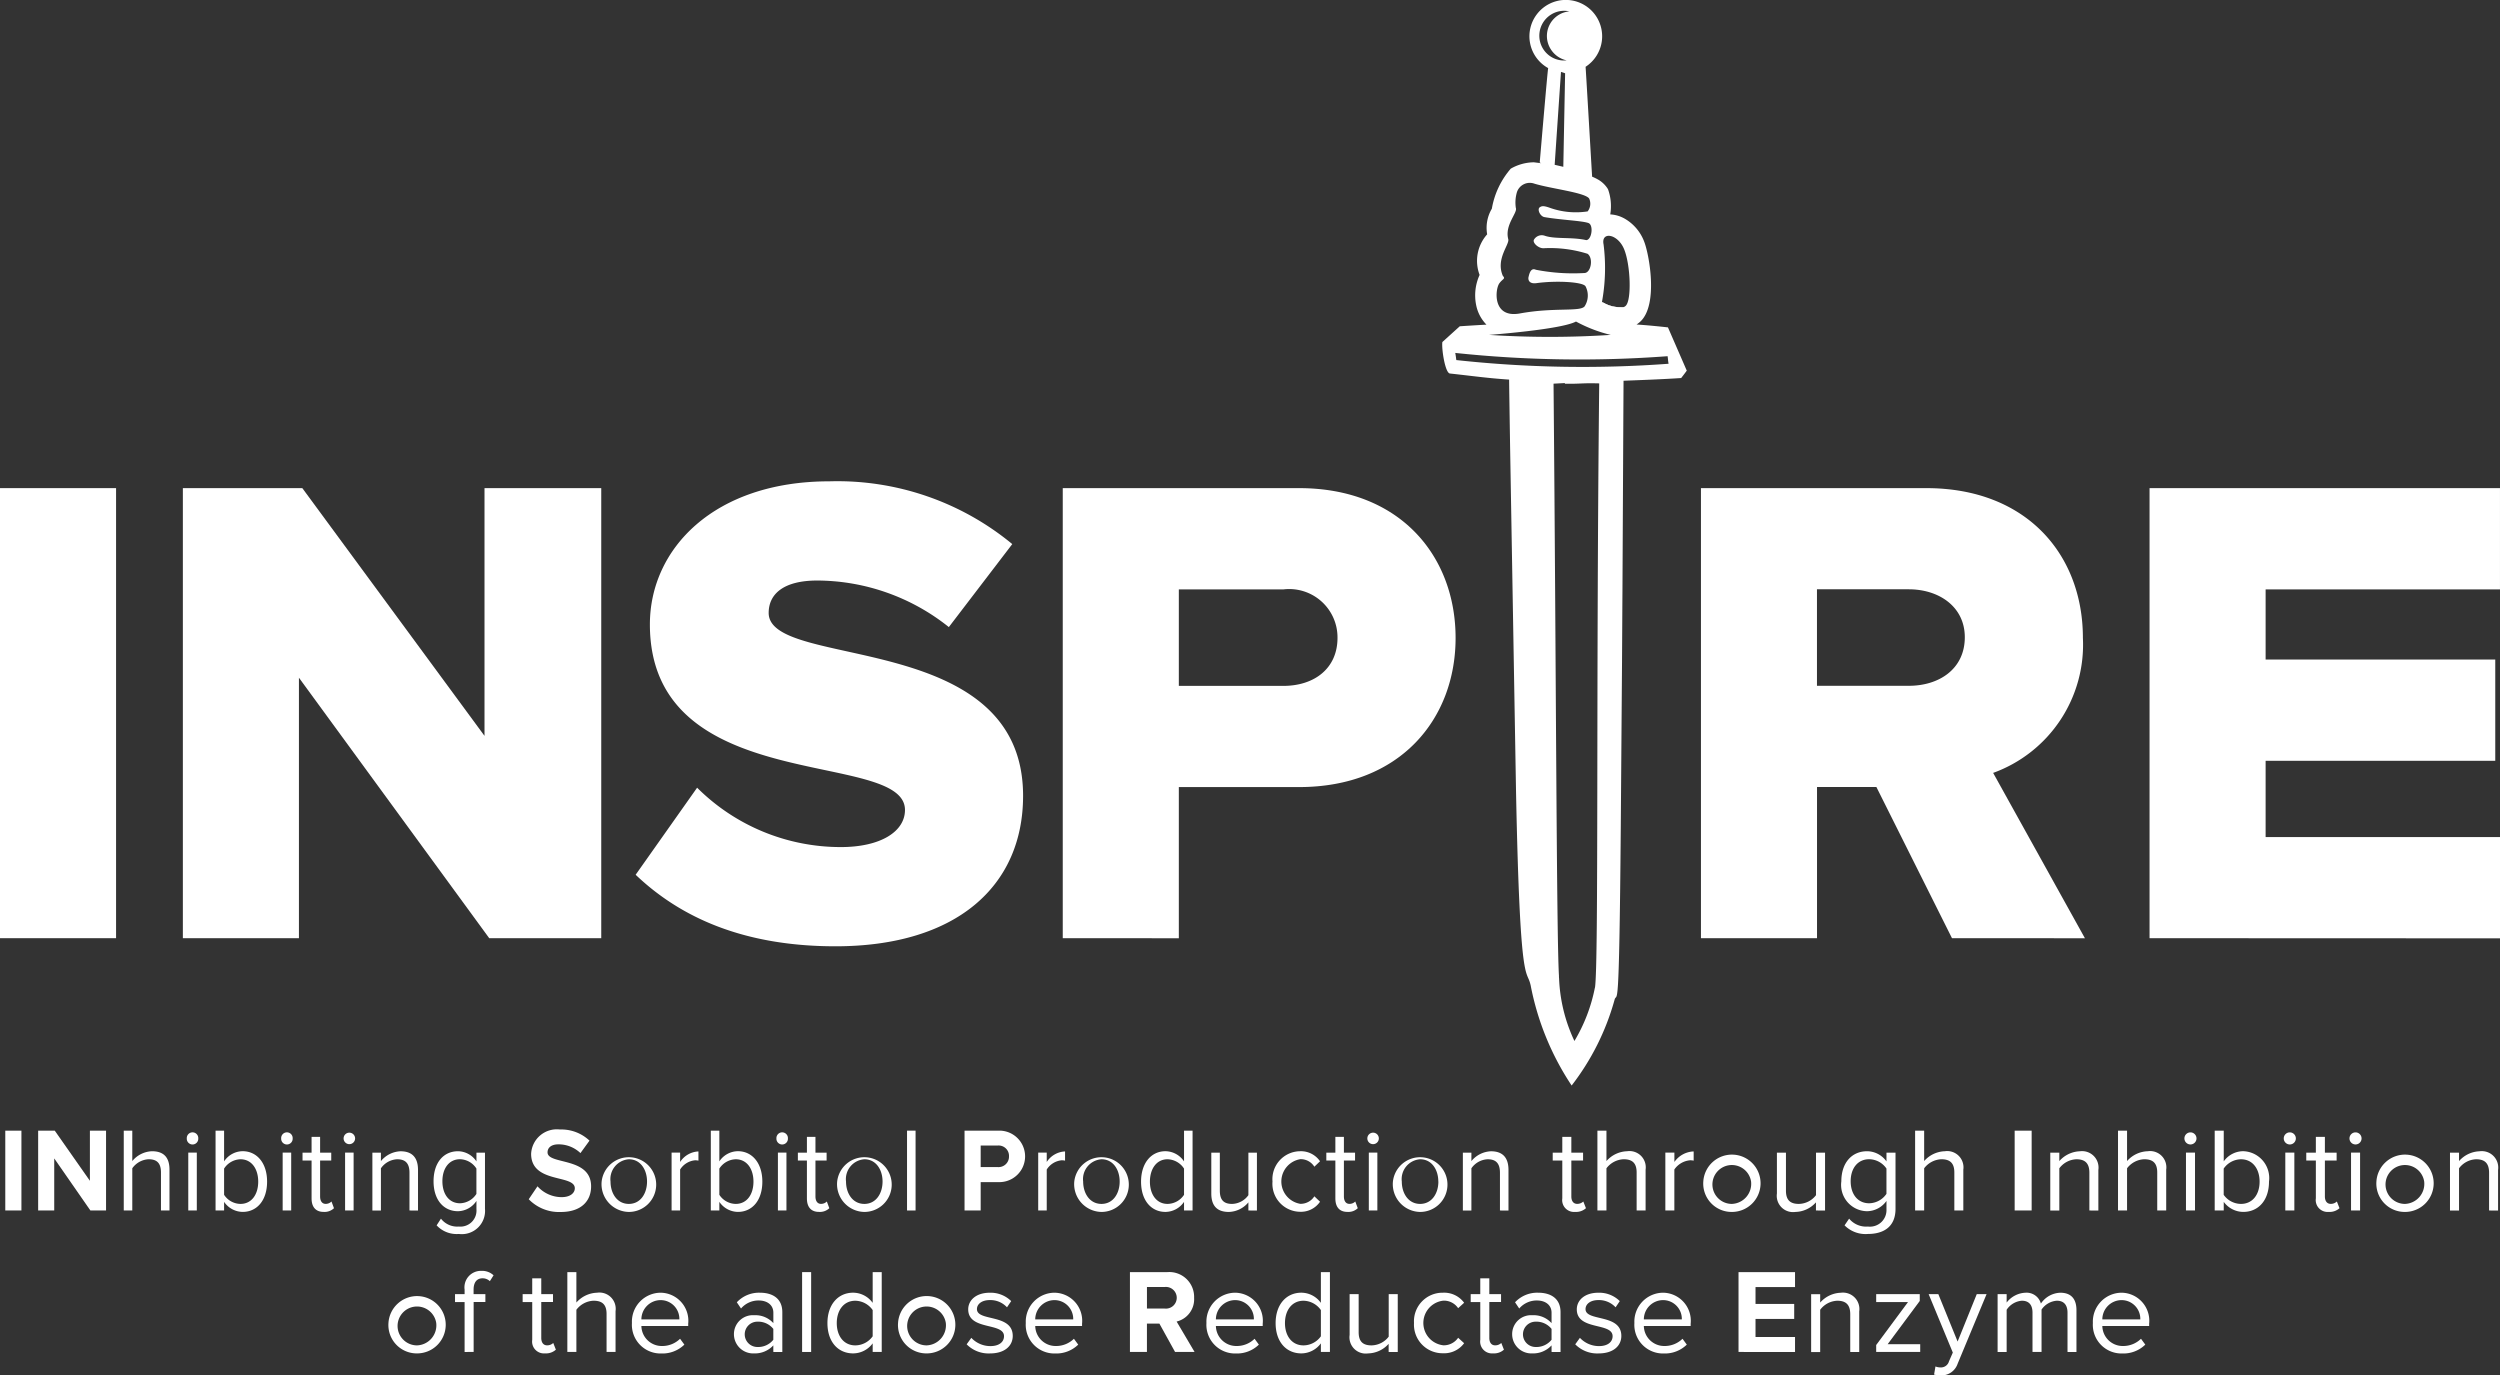 <svg xmlns="http://www.w3.org/2000/svg" width="138.258" height="76.066" viewBox="0 0 138.258 76.066">
  <rect x="0" y="0" width="138.258" height="76.066" fill="#333333" stroke="none"/>
  <g id="Inspire-white" transform="translate(69.129 38.033)">
    <g id="Group_303" data-name="Group 303" transform="translate(-69.129 -38.033)">
      <path id="Path_1511" data-name="Path 1511" d="M.971,212.2v-4.416h.893V212.2Z" transform="translate(-0.679 -145.256)" fill="#fff"/>
      <g id="Group_302" data-name="Group 302">
        <path id="Path_1512" data-name="Path 1512" d="M0,114.59V89.7H6.419V114.59Z" transform="translate(0 -62.705)" fill="#fff"/>
        <path id="Path_1513" data-name="Path 1513" d="M50.548,114.59,40.024,100.185V114.59H33.605V89.7h6.606l10.076,13.7V89.7h6.456V114.59Z" transform="translate(-23.492 -62.705)" fill="#fff"/>
        <path id="Path_1514" data-name="Path 1514" d="M116.814,110.215l3.4-4.815a11.245,11.245,0,0,0,7.949,3.284c2.2,0,3.546-.858,3.546-2.052,0-3.4-14.107-.672-14.107-10.263,0-4.18,3.545-7.912,9.927-7.912a15.187,15.187,0,0,1,10.114,3.471l-3.508,4.59a11.72,11.72,0,0,0-7.277-2.575c-1.866,0-2.687.747-2.687,1.792,0,3.172,14.07.858,14.07,10.114,0,5-3.694,8.322-10.375,8.322C122.823,114.171,119.314,112.6,116.814,110.215Z" transform="translate(-81.661 -61.838)" fill="#fff"/>
        <path id="Path_1515" data-name="Path 1515" d="M195.311,114.59V89.7h13.067c5.6,0,8.658,3.769,8.658,8.285,0,4.479-3.06,8.248-8.658,8.248H201.73v8.36Zm15.194-16.608A2.672,2.672,0,0,0,207.52,95.3h-5.79v5.337h5.79C209.236,100.633,210.505,99.662,210.505,97.983Z" transform="translate(-136.537 -62.705)" fill="#fff"/>
        <path id="Path_1516" data-name="Path 1516" d="M326.476,114.59l-4.18-8.36h-3.284v8.36h-6.419V89.7h12.465c5.524,0,8.658,3.657,8.658,8.285a7.541,7.541,0,0,1-4.964,7.464l5.076,9.144Zm.709-16.645c0-1.679-1.418-2.65-3.1-2.65h-5.076v5.337h5.076C325.767,100.633,327.185,99.7,327.185,97.946Z" transform="translate(-218.525 -62.705)" fill="#fff"/>
        <path id="Path_1517" data-name="Path 1517" d="M395.036,114.59V89.7h19.38v5.6H401.455v3.881h12.7v5.6h-12.7v4.217h12.962v5.6Z" transform="translate(-276.159 -62.705)" fill="#fff"/>
        <path id="Path_1518" data-name="Path 1518" d="M277.524,18.105c-.575-.063-1.153-.12-1.736-.159a1.539,1.539,0,0,0,.226-.178c.978-.942.475-3.713.187-4.427a2.466,2.466,0,0,0-1.044-1.234,1.806,1.806,0,0,0-.824-.25,2.746,2.746,0,0,0-.12-1.381l-.045-.078-.054-.072a1.524,1.524,0,0,0-.484-.412,2.748,2.748,0,0,0-.3-.144v0c-.048-.8-.346-5.928-.361-6.076a2.011,2.011,0,1,0-2.07.072c-.048.295-.424,4.74-.466,5.218l.078.045a.057.057,0,0,1-.024-.006l-.382-.048a2.635,2.635,0,0,0-1.273.352,4.544,4.544,0,0,0-1.047,2.215,2.078,2.078,0,0,0-.259,1.417,2.2,2.2,0,0,0-.418,2.245,2.721,2.721,0,0,0-.19,1.673,2.124,2.124,0,0,0,.569,1.077c-.488.027-.975.057-1.475.09-.322.289-.641.581-.963.87-.054.358.15,1.718.418,1.742,1.273.138,2.061.256,3.274.337,0,.289.021,1.562.054,3.747l.328,19.064c.223,11.143.584,9.669.809,10.692a15.142,15.142,0,0,0,2.266,5.537,13.724,13.724,0,0,0,2.368-4.722c.141-.569.259,1.459.349-9.539l.069-9.139c.009-1.357.015-2.678.024-3.942l.045-8.859c.006-1.243.012-2.194.015-2.775.861-.033,2.164-.081,3.187-.15.033-.042.153-.193.31-.409Zm-3.56-4.586c-.153-.737.785-.6,1.138.268s.421,2.8.087,3.124a.348.348,0,0,1-.063.048.425.425,0,0,1-.054.024,1.9,1.9,0,0,1-1.143-.259l-.054-.027A10.43,10.43,0,0,0,273.964,13.519Zm-3.334-10.8a1.376,1.376,0,0,1,.409-1.9,1.359,1.359,0,0,1,1.035-.19,1.366,1.366,0,0,0-1.02,2.11,1.384,1.384,0,0,0,.867.6A1.37,1.37,0,0,1,270.63,2.719Zm1.207,1.333-.1,5.173-.478-.111.349-5.137ZM268.2,15.668c.19-.259.355-.241.193-.412-.406-.933.376-1.727.3-2.028-.211-.788.533-1.469.418-1.733a2.035,2.035,0,0,1,.06-.864.748.748,0,0,1,.972-.472c.942.283,2.769.484,3.021.816a.687.687,0,0,1-.081.716,4.271,4.271,0,0,1-2.134-.214c-.3-.1-.4-.093-.515-.012-.156.111.021.5.259.542.891.156,2.088.2,2.435.328.292.111.187.93-.123.945-.77-.178-1.724-.048-2.281-.238a.5.5,0,0,0-.614.22c-.081.178.268.484.542.466a6.93,6.93,0,0,1,2.425.307c.337.238.193,1.071-.184,1.065a10.742,10.742,0,0,1-2.672-.181c-.3-.141-.373.268-.406.394-.042.175.042.4.436.346,1.071-.15,2.6-.075,2.72.184a1.1,1.1,0,0,1-.057,1.1c-.25.313-1.679.042-3.59.394C267.8,17.606,267.964,15.99,268.2,15.668Zm4.237,2.113a7.919,7.919,0,0,0,1.92.74,51.709,51.709,0,0,1-6.723,0S271.629,18.226,272.441,17.78Zm1.047,36.837a9.164,9.164,0,0,1-1.132,2.952,8.882,8.882,0,0,1-.849-3.461.8.8,0,0,1-.006-.09.2.2,0,0,1,0-.042c-.138-2.251-.156-16.954-.3-32.759l.626-.033v.036c.882.015.9-.045,1.9-.018C273.543,37.771,273.7,53.2,273.489,54.617Zm-7.662-34.7c-.027-.159-.012-.126-.06-.4a65.293,65.293,0,0,0,11.742.181c.03.187.012.175.054.418A64.562,64.562,0,0,1,265.827,19.914Z" transform="translate(-185.281 0)" fill="#fff"/>
        <path id="Path_1519" data-name="Path 1519" d="M295.652,55.834c-.172.069-.491.057-1.174-.2a.516.516,0,0,1,.03-.057A1.9,1.9,0,0,0,295.652,55.834Z" transform="translate(-205.861 -38.851)" fill="#fff" style="mix-blend-mode: multiply;isolation: isolate"/>
        <path id="Path_1520" data-name="Path 1520" d="M9.9,212.2l-2-2.88v2.88H7.011v-4.416h.918l1.944,2.774v-2.774h.893V212.2Z" transform="translate(-4.901 -145.256)" fill="#fff"/>
        <path id="Path_1521" data-name="Path 1521" d="M24.805,212.2v-2.106c0-.563-.277-.728-.686-.728a1.178,1.178,0,0,0-.9.5V212.2h-.472v-4.416h.472v1.682a1.482,1.482,0,0,1,1.088-.543c.635,0,.969.324.969,1.02V212.2Z" transform="translate(-15.903 -145.256)" fill="#fff"/>
        <path id="Path_1522" data-name="Path 1522" d="M34.326,208.429a.318.318,0,1,1,.635,0,.318.318,0,1,1-.635,0Zm.082,3.986v-3.2h.472v3.2Z" transform="translate(-23.996 -145.471)" fill="#fff"/>
        <path id="Path_1523" data-name="Path 1523" d="M39.613,212.2v-4.416h.472v1.7a1.245,1.245,0,0,1,1.026-.563c.793,0,1.352.662,1.352,1.682,0,1.039-.56,1.675-1.352,1.675a1.261,1.261,0,0,1-1.026-.556v.477Zm1.378-.364c.616,0,.981-.523.981-1.231s-.365-1.238-.981-1.238a1.116,1.116,0,0,0-.906.516v1.45A1.1,1.1,0,0,0,40.991,211.836Z" transform="translate(-27.692 -145.256)" fill="#fff"/>
        <path id="Path_1524" data-name="Path 1524" d="M51.673,208.429a.318.318,0,1,1,.635,0,.318.318,0,1,1-.635,0Zm.082,3.986v-3.2h.472v3.2Z" transform="translate(-36.123 -145.471)" fill="#fff"/>
        <path id="Path_1525" data-name="Path 1525" d="M56.1,212.33v-2.092h-.5V209.8h.5v-.874h.472v.874h.616v.437h-.616v1.986c0,.238.1.41.308.41a.444.444,0,0,0,.321-.132l.138.371a.749.749,0,0,1-.566.205C56.331,213.079,56.1,212.807,56.1,212.33Z" transform="translate(-38.869 -146.055)" fill="#fff"/>
        <path id="Path_1526" data-name="Path 1526" d="M63.146,208.429a.318.318,0,1,1,.636,0,.318.318,0,1,1-.636,0Zm.082,3.986v-3.2H63.7v3.2Z" transform="translate(-44.144 -145.471)" fill="#fff"/>
        <path id="Path_1527" data-name="Path 1527" d="M70.485,214.845v-2.092c0-.563-.271-.741-.679-.741a1.158,1.158,0,0,0-.9.5v2.337h-.472v-3.2h.472v.464a1.479,1.479,0,0,1,1.082-.543c.636,0,.969.338.969,1.033v2.245Z" transform="translate(-47.84 -147.901)" fill="#fff"/>
        <path id="Path_1528" data-name="Path 1528" d="M79.847,215.667l.239-.371a1.135,1.135,0,0,0,.988.437.889.889,0,0,0,.975-.96v-.457a1.254,1.254,0,0,1-1.019.569c-.793,0-1.353-.622-1.353-1.655s.554-1.662,1.353-1.662a1.242,1.242,0,0,1,1.019.563v-.484h.472v3.106a1.286,1.286,0,0,1-1.447,1.39A1.51,1.51,0,0,1,79.847,215.667Zm2.2-1.741v-1.4a1.108,1.108,0,0,0-.906-.516c-.61,0-.975.51-.975,1.218s.365,1.218.975,1.218A1.114,1.114,0,0,0,82.049,213.925Z" transform="translate(-55.7 -147.901)" fill="#fff"/>
        <path id="Path_1529" data-name="Path 1529" d="M97.171,211.423l.484-.715a1.8,1.8,0,0,0,1.334.6c.491,0,.73-.238.73-.49,0-.782-2.416-.245-2.416-1.907a1.423,1.423,0,0,1,1.592-1.344,2.266,2.266,0,0,1,1.636.616l-.5.689a1.75,1.75,0,0,0-1.22-.484c-.384,0-.6.179-.6.444,0,.7,2.409.232,2.409,1.88,0,.808-.547,1.417-1.679,1.417A2.327,2.327,0,0,1,97.171,211.423Z" transform="translate(-67.93 -145.102)" fill="#fff"/>
        <path id="Path_1530" data-name="Path 1530" d="M110.568,213.243a1.513,1.513,0,1,1,1.5,1.682A1.536,1.536,0,0,1,110.568,213.243Zm2.51,0c0-.649-.358-1.231-1.006-1.231a1.1,1.1,0,0,0-1.013,1.231c0,.656.365,1.238,1.013,1.238S113.078,213.9,113.078,213.243Z" transform="translate(-77.295 -147.901)" fill="#fff"/>
        <path id="Path_1531" data-name="Path 1531" d="M123.421,214.876v-3.2h.472v.517a1.276,1.276,0,0,1,1.013-.583v.51a.8.8,0,0,0-.189-.02,1.1,1.1,0,0,0-.824.51v2.264Z" transform="translate(-86.28 -147.932)" fill="#fff"/>
        <path id="Path_1532" data-name="Path 1532" d="M130.631,212.2v-4.416h.472v1.7a1.244,1.244,0,0,1,1.025-.563c.793,0,1.353.662,1.353,1.682,0,1.039-.56,1.675-1.353,1.675a1.26,1.26,0,0,1-1.025-.556v.477Zm1.378-.364c.617,0,.981-.523.981-1.231s-.365-1.238-.981-1.238a1.116,1.116,0,0,0-.906.516v1.45A1.1,1.1,0,0,0,132.009,211.836Z" transform="translate(-91.321 -145.256)" fill="#fff"/>
        <path id="Path_1533" data-name="Path 1533" d="M142.69,208.429a.318.318,0,1,1,.635,0,.318.318,0,1,1-.635,0Zm.082,3.986v-3.2h.472v3.2Z" transform="translate(-99.751 -145.471)" fill="#fff"/>
        <path id="Path_1534" data-name="Path 1534" d="M147.122,212.33v-2.092h-.5V209.8h.5v-.874h.472v.874h.617v.437h-.617v1.986c0,.238.1.41.308.41a.444.444,0,0,0,.321-.132l.138.371a.748.748,0,0,1-.566.205C147.349,213.079,147.122,212.807,147.122,212.33Z" transform="translate(-102.497 -146.055)" fill="#fff"/>
        <path id="Path_1535" data-name="Path 1535" d="M153.85,213.243a1.513,1.513,0,1,1,1.5,1.682A1.536,1.536,0,0,1,153.85,213.243Zm2.51,0c0-.649-.358-1.231-1.007-1.231a1.1,1.1,0,0,0-1.013,1.231c0,.656.365,1.238,1.013,1.238S156.36,213.9,156.36,213.243Z" transform="translate(-107.552 -147.901)" fill="#fff"/>
        <path id="Path_1536" data-name="Path 1536" d="M166.7,212.2v-4.416h.472V212.2Z" transform="translate(-116.538 -145.256)" fill="#fff"/>
        <path id="Path_1537" data-name="Path 1537" d="M177.258,212.2v-4.416h1.963a1.424,1.424,0,0,1,0,2.847h-1.07V212.2Zm2.459-2.993a.575.575,0,0,0-.616-.6h-.95V209.8h.95A.579.579,0,0,0,179.717,209.207Z" transform="translate(-123.916 -145.256)" fill="#fff"/>
        <path id="Path_1538" data-name="Path 1538" d="M190.8,214.876v-3.2h.472v.517a1.276,1.276,0,0,1,1.013-.583v.51a.794.794,0,0,0-.189-.02,1.1,1.1,0,0,0-.824.51v2.264Z" transform="translate(-133.384 -147.932)" fill="#fff"/>
        <path id="Path_1539" data-name="Path 1539" d="M197.425,213.243a1.513,1.513,0,1,1,1.5,1.682A1.537,1.537,0,0,1,197.425,213.243Zm2.51,0c0-.649-.358-1.231-1.006-1.231a1.1,1.1,0,0,0-1.013,1.231c0,.656.365,1.238,1.013,1.238S199.935,213.9,199.935,213.243Z" transform="translate(-138.014 -147.901)" fill="#fff"/>
        <path id="Path_1540" data-name="Path 1540" d="M212.072,212.2v-.477a1.26,1.26,0,0,1-1.025.556c-.793,0-1.352-.636-1.352-1.675,0-1.02.553-1.682,1.352-1.682a1.252,1.252,0,0,1,1.025.563v-1.7h.472V212.2Zm0-.867v-1.45a1.127,1.127,0,0,0-.912-.516c-.61,0-.975.53-.975,1.238s.365,1.231.975,1.231A1.115,1.115,0,0,0,212.072,211.333Z" transform="translate(-146.591 -145.256)" fill="#fff"/>
        <path id="Path_1541" data-name="Path 1541" d="M224.661,215.029v-.45a1.458,1.458,0,0,1-1.082.53c-.635,0-.969-.324-.969-1.02v-2.258h.472v2.106c0,.563.271.728.679.728a1.146,1.146,0,0,0,.9-.483v-2.351h.472v3.2Z" transform="translate(-155.621 -148.085)" fill="#fff"/>
        <path id="Path_1542" data-name="Path 1542" d="M233.854,213.243a1.546,1.546,0,0,1,1.516-1.675,1.279,1.279,0,0,1,1.113.556l-.314.3a.888.888,0,0,0-.774-.417,1.251,1.251,0,0,0,0,2.47.9.9,0,0,0,.774-.417l.314.3a1.279,1.279,0,0,1-1.113.556A1.548,1.548,0,0,1,233.854,213.243Z" transform="translate(-163.481 -147.901)" fill="#fff"/>
        <path id="Path_1543" data-name="Path 1543" d="M244.241,212.33v-2.092h-.5V209.8h.5v-.874h.472v.874h.617v.437h-.617v1.986c0,.238.1.41.308.41a.444.444,0,0,0,.321-.132l.138.371a.748.748,0,0,1-.566.205C244.468,213.079,244.241,212.807,244.241,212.33Z" transform="translate(-170.391 -146.055)" fill="#fff"/>
        <path id="Path_1544" data-name="Path 1544" d="M251.283,208.429a.318.318,0,1,1,.636,0,.318.318,0,1,1-.636,0Zm.082,3.986v-3.2h.472v3.2Z" transform="translate(-175.665 -145.471)" fill="#fff"/>
        <path id="Path_1545" data-name="Path 1545" d="M255.986,213.243a1.513,1.513,0,1,1,1.5,1.682A1.536,1.536,0,0,1,255.986,213.243Zm2.51,0c0-.649-.358-1.231-1.006-1.231a1.1,1.1,0,0,0-1.013,1.231c0,.656.365,1.238,1.013,1.238S258.5,213.9,258.5,213.243Z" transform="translate(-178.953 -147.901)" fill="#fff"/>
        <path id="Path_1546" data-name="Path 1546" d="M270.89,214.845v-2.092c0-.563-.271-.741-.679-.741a1.158,1.158,0,0,0-.9.5v2.337h-.472v-3.2h.472v.464a1.479,1.479,0,0,1,1.082-.543c.635,0,.969.338.969,1.033v2.245Z" transform="translate(-187.938 -147.901)" fill="#fff"/>
        <path id="Path_1547" data-name="Path 1547" d="M285.88,212.33v-2.092h-.53V209.8h.53v-.874h.5v.874h.649v.437h-.649v1.986c0,.238.106.41.324.41a.479.479,0,0,0,.338-.132l.146.371a.812.812,0,0,1-.6.205A.654.654,0,0,1,285.88,212.33Z" transform="translate(-199.48 -146.055)" fill="#fff"/>
        <path id="Path_1548" data-name="Path 1548" d="M295.743,212.2v-2.106c0-.563-.292-.728-.722-.728a1.256,1.256,0,0,0-.947.5V212.2h-.5v-4.416h.5v1.682a1.588,1.588,0,0,1,1.145-.543.9.9,0,0,1,1.02,1.02V212.2Z" transform="translate(-205.232 -145.256)" fill="#fff"/>
        <path id="Path_1549" data-name="Path 1549" d="M306.051,214.876v-3.2h.5v.517a1.36,1.36,0,0,1,1.066-.583v.51a.869.869,0,0,0-.2-.02,1.171,1.171,0,0,0-.868.51v2.264Z" transform="translate(-213.952 -147.932)" fill="#fff"/>
        <path id="Path_1550" data-name="Path 1550" d="M313.025,213.243a1.585,1.585,0,1,1,1.582,1.682A1.569,1.569,0,0,1,313.025,213.243Zm2.642,0a1.075,1.075,0,1,0-1.06,1.238A1.112,1.112,0,0,0,315.667,213.243Z" transform="translate(-218.827 -147.901)" fill="#fff"/>
        <path id="Path_1551" data-name="Path 1551" d="M328.714,215.029v-.45a1.565,1.565,0,0,1-1.139.53.9.9,0,0,1-1.02-1.02v-2.258h.5v2.106c0,.563.285.728.715.728a1.224,1.224,0,0,0,.947-.483v-2.351h.5v3.2Z" transform="translate(-228.286 -148.085)" fill="#fff"/>
        <path id="Path_1552" data-name="Path 1552" d="M338.57,215.667l.252-.371a1.221,1.221,0,0,0,1.04.437.916.916,0,0,0,1.026-.96v-.457a1.337,1.337,0,0,1-1.073.569,1.456,1.456,0,0,1-1.423-1.655c0-1.026.582-1.662,1.423-1.662a1.326,1.326,0,0,1,1.073.563v-.484h.5v3.106c0,1.059-.742,1.39-1.523,1.39A1.634,1.634,0,0,1,338.57,215.667Zm2.317-1.741v-1.4a1.179,1.179,0,0,0-.953-.516c-.643,0-1.026.51-1.026,1.218s.384,1.218,1.026,1.218A1.185,1.185,0,0,0,340.887,213.925Z" transform="translate(-236.56 -147.901)" fill="#fff"/>
        <path id="Path_1553" data-name="Path 1553" d="M354.13,212.2v-2.106c0-.563-.291-.728-.722-.728a1.258,1.258,0,0,0-.947.5V212.2h-.5v-4.416h.5v1.682a1.59,1.59,0,0,1,1.146-.543.9.9,0,0,1,1.02,1.02V212.2Z" transform="translate(-246.049 -145.256)" fill="#fff"/>
        <path id="Path_1554" data-name="Path 1554" d="M370.245,212.2v-4.416h.94V212.2Z" transform="translate(-258.828 -145.256)" fill="#fff"/>
        <path id="Path_1555" data-name="Path 1555" d="M378.961,214.845v-2.092c0-.563-.285-.741-.715-.741a1.236,1.236,0,0,0-.947.5v2.337h-.5v-3.2h.5v.464a1.587,1.587,0,0,1,1.139-.543.909.909,0,0,1,1.02,1.033v2.245Z" transform="translate(-263.412 -147.901)" fill="#fff"/>
        <path id="Path_1556" data-name="Path 1556" d="M391.419,212.2v-2.106c0-.563-.291-.728-.722-.728a1.257,1.257,0,0,0-.947.5V212.2h-.5v-4.416h.5v1.682a1.589,1.589,0,0,1,1.145-.543.9.9,0,0,1,1.02,1.02V212.2Z" transform="translate(-272.117 -145.256)" fill="#fff"/>
        <path id="Path_1557" data-name="Path 1557" d="M401.442,208.429a.334.334,0,1,1,.668,0,.334.334,0,0,1-.668,0Zm.086,3.986v-3.2h.5v3.2Z" transform="translate(-280.637 -145.471)" fill="#fff"/>
        <path id="Path_1558" data-name="Path 1558" d="M407.007,212.2v-4.416h.5v1.7a1.328,1.328,0,0,1,1.079-.563,1.487,1.487,0,0,1,1.424,1.682c0,1.039-.59,1.675-1.424,1.675a1.345,1.345,0,0,1-1.079-.556v.477Zm1.45-.364c.649,0,1.033-.523,1.033-1.231s-.384-1.238-1.033-1.238a1.189,1.189,0,0,0-.953.516v1.45A1.178,1.178,0,0,0,408.457,211.836Z" transform="translate(-284.527 -145.256)" fill="#fff"/>
        <path id="Path_1559" data-name="Path 1559" d="M419.7,208.429a.334.334,0,1,1,.669,0,.334.334,0,0,1-.669,0Zm.086,3.986v-3.2h.5v3.2Z" transform="translate(-293.401 -145.471)" fill="#fff"/>
        <path id="Path_1560" data-name="Path 1560" d="M424.366,212.33v-2.092h-.53V209.8h.53v-.874h.5v.874h.649v.437h-.649v1.986c0,.238.106.41.324.41a.479.479,0,0,0,.338-.132l.146.371a.812.812,0,0,1-.6.205A.654.654,0,0,1,424.366,212.33Z" transform="translate(-296.292 -146.055)" fill="#fff"/>
        <path id="Path_1561" data-name="Path 1561" d="M431.779,208.429a.334.334,0,1,1,.668,0,.334.334,0,0,1-.668,0Zm.086,3.986v-3.2h.5v3.2Z" transform="translate(-301.845 -145.471)" fill="#fff"/>
        <path id="Path_1562" data-name="Path 1562" d="M436.728,213.243a1.585,1.585,0,1,1,1.583,1.682A1.569,1.569,0,0,1,436.728,213.243Zm2.642,0a1.075,1.075,0,1,0-1.059,1.238A1.111,1.111,0,0,0,439.37,213.243Z" transform="translate(-305.305 -147.901)" fill="#fff"/>
        <path id="Path_1563" data-name="Path 1563" d="M452.417,214.845v-2.092c0-.563-.285-.741-.715-.741a1.236,1.236,0,0,0-.947.5v2.337h-.5v-3.2h.5v.464a1.586,1.586,0,0,1,1.139-.543.909.909,0,0,1,1.02,1.033v2.245Z" transform="translate(-314.763 -147.901)" fill="#fff"/>
        <path id="Path_1564" data-name="Path 1564" d="M71.389,239.243a1.585,1.585,0,1,1,1.583,1.682A1.569,1.569,0,0,1,71.389,239.243Zm2.642,0a1.075,1.075,0,1,0-1.059,1.238A1.111,1.111,0,0,0,74.031,239.243Z" transform="translate(-49.906 -166.077)" fill="#fff"/>
        <path id="Path_1565" data-name="Path 1565" d="M84.151,238.046v-2.761h-.53v-.437h.53V234.6a.911.911,0,0,1,.927-1.04.93.93,0,0,1,.675.245l-.205.325a.584.584,0,0,0-.4-.159c-.324,0-.5.225-.5.629v.245H85.3v.437h-.649v2.761Z" transform="translate(-58.457 -163.277)" fill="#fff"/>
        <path id="Path_1566" data-name="Path 1566" d="M96.58,238.33v-2.092h-.53V235.8h.53v-.874h.5v.874h.649v.437h-.649v1.986c0,.238.106.41.324.41a.479.479,0,0,0,.338-.132l.146.371a.812.812,0,0,1-.6.205A.654.654,0,0,1,96.58,238.33Z" transform="translate(-67.146 -164.231)" fill="#fff"/>
        <path id="Path_1567" data-name="Path 1567" d="M106.443,238.2v-2.106c0-.563-.291-.728-.722-.728a1.257,1.257,0,0,0-.947.5V238.2h-.5v-4.416h.5v1.682a1.589,1.589,0,0,1,1.146-.543.9.9,0,0,1,1.02,1.02V238.2Z" transform="translate(-72.898 -163.432)" fill="#fff"/>
        <path id="Path_1568" data-name="Path 1568" d="M116.135,239.243a1.6,1.6,0,0,1,1.576-1.675,1.553,1.553,0,0,1,1.536,1.715v.126h-2.589a1.127,1.127,0,0,0,1.152,1.106,1.4,1.4,0,0,0,.987-.4l.238.324a1.737,1.737,0,0,1-1.271.49A1.586,1.586,0,0,1,116.135,239.243Zm1.569-1.265a1.067,1.067,0,0,0-1.046,1.066h2.1A1.037,1.037,0,0,0,117.7,237.978Z" transform="translate(-81.187 -166.077)" fill="#fff"/>
        <path id="Path_1569" data-name="Path 1569" d="M137.057,240.845v-.364a1.383,1.383,0,0,1-1.059.444,1.065,1.065,0,0,1-1.119-1.059A1.047,1.047,0,0,1,136,238.813a1.336,1.336,0,0,1,1.059.437v-.576c0-.431-.344-.676-.808-.676a1.27,1.27,0,0,0-.98.444l-.232-.344a1.674,1.674,0,0,1,1.278-.53c.675,0,1.238.3,1.238,1.079v2.2Zm0-.675v-.6a1.071,1.071,0,0,0-.881-.4.7.7,0,1,0,0,1.4A1.071,1.071,0,0,0,137.057,240.17Z" transform="translate(-94.29 -166.077)" fill="#fff"/>
        <path id="Path_1570" data-name="Path 1570" d="M147.4,238.2v-4.416h.5V238.2Z" transform="translate(-103.041 -163.432)" fill="#fff"/>
        <path id="Path_1571" data-name="Path 1571" d="M154.564,238.2v-.477a1.345,1.345,0,0,1-1.079.556c-.834,0-1.423-.636-1.423-1.675,0-1.02.583-1.682,1.423-1.682a1.337,1.337,0,0,1,1.079.563v-1.7h.5V238.2Zm0-.867v-1.45a1.2,1.2,0,0,0-.96-.516c-.642,0-1.026.53-1.026,1.238s.384,1.231,1.026,1.231A1.189,1.189,0,0,0,154.564,237.333Z" transform="translate(-106.302 -163.432)" fill="#fff"/>
        <path id="Path_1572" data-name="Path 1572" d="M165.04,239.243a1.586,1.586,0,1,1,1.583,1.682A1.569,1.569,0,0,1,165.04,239.243Zm2.642,0a1.075,1.075,0,1,0-1.06,1.238A1.112,1.112,0,0,0,167.682,239.243Z" transform="translate(-115.375 -166.077)" fill="#fff"/>
        <path id="Path_1573" data-name="Path 1573" d="M177.646,240.422l.258-.358a1.449,1.449,0,0,0,1.053.457c.49,0,.755-.232.755-.549,0-.775-1.98-.3-1.98-1.483,0-.5.431-.92,1.192-.92a1.618,1.618,0,0,1,1.185.463l-.232.344a1.246,1.246,0,0,0-.953-.4c-.437,0-.709.218-.709.5,0,.7,1.98.238,1.98,1.483,0,.536-.43.967-1.258.967A1.7,1.7,0,0,1,177.646,240.422Z" transform="translate(-124.187 -166.077)" fill="#fff"/>
        <path id="Path_1574" data-name="Path 1574" d="M188.514,239.243a1.6,1.6,0,0,1,1.576-1.675,1.553,1.553,0,0,1,1.536,1.715v.126h-2.589a1.127,1.127,0,0,0,1.152,1.106,1.4,1.4,0,0,0,.987-.4l.238.324a1.737,1.737,0,0,1-1.271.49A1.586,1.586,0,0,1,188.514,239.243Zm1.569-1.265a1.067,1.067,0,0,0-1.046,1.066h2.1A1.037,1.037,0,0,0,190.083,237.978Z" transform="translate(-131.785 -166.077)" fill="#fff"/>
        <path id="Path_1575" data-name="Path 1575" d="M210.15,238.2l-.867-1.569h-.689V238.2h-.94v-4.416h2.066a1.375,1.375,0,0,1,1.483,1.423,1.267,1.267,0,0,1-.967,1.311l.993,1.682Zm.093-2.993a.6.6,0,0,0-.662-.6h-.986V235.8h.986A.6.6,0,0,0,210.243,235.207Z" transform="translate(-145.165 -163.432)" fill="#fff"/>
        <path id="Path_1576" data-name="Path 1576" d="M221.713,239.243a1.6,1.6,0,0,1,1.576-1.675,1.553,1.553,0,0,1,1.536,1.715v.126h-2.589a1.127,1.127,0,0,0,1.152,1.106,1.4,1.4,0,0,0,.987-.4l.238.324a1.737,1.737,0,0,1-1.271.49A1.586,1.586,0,0,1,221.713,239.243Zm1.569-1.265a1.067,1.067,0,0,0-1.046,1.066h2.1A1.037,1.037,0,0,0,223.282,237.978Z" transform="translate(-154.993 -166.077)" fill="#fff"/>
        <path id="Path_1577" data-name="Path 1577" d="M236.931,238.2v-.477a1.346,1.346,0,0,1-1.079.556c-.834,0-1.424-.636-1.424-1.675,0-1.02.583-1.682,1.424-1.682a1.338,1.338,0,0,1,1.079.563v-1.7h.5V238.2Zm0-.867v-1.45a1.2,1.2,0,0,0-.96-.516c-.642,0-1.026.53-1.026,1.238s.384,1.231,1.026,1.231A1.19,1.19,0,0,0,236.931,237.333Z" transform="translate(-163.882 -163.432)" fill="#fff"/>
        <path id="Path_1578" data-name="Path 1578" d="M250.183,241.029v-.45a1.564,1.564,0,0,1-1.139.53.9.9,0,0,1-1.019-1.02v-2.258h.5v2.106c0,.563.285.728.715.728a1.223,1.223,0,0,0,.947-.483v-2.351h.5v3.2Z" transform="translate(-173.387 -166.261)" fill="#fff"/>
        <path id="Path_1579" data-name="Path 1579" d="M259.861,239.243a1.58,1.58,0,0,1,1.6-1.675,1.369,1.369,0,0,1,1.172.556l-.331.3a.948.948,0,0,0-.814-.417,1.242,1.242,0,0,0,0,2.47.964.964,0,0,0,.814-.417l.331.3a1.369,1.369,0,0,1-1.172.556A1.581,1.581,0,0,1,259.861,239.243Z" transform="translate(-181.662 -166.077)" fill="#fff"/>
        <path id="Path_1580" data-name="Path 1580" d="M270.8,238.33v-2.092h-.53V235.8h.53v-.874h.5v.874h.649v.437h-.649v1.986c0,.238.106.41.324.41a.479.479,0,0,0,.338-.132l.146.371a.812.812,0,0,1-.6.205A.654.654,0,0,1,270.8,238.33Z" transform="translate(-188.936 -164.231)" fill="#fff"/>
        <path id="Path_1581" data-name="Path 1581" d="M280.078,240.845v-.364a1.384,1.384,0,0,1-1.06.444,1.065,1.065,0,0,1-1.119-1.059,1.047,1.047,0,0,1,1.119-1.053,1.337,1.337,0,0,1,1.06.437v-.576c0-.431-.345-.676-.808-.676a1.271,1.271,0,0,0-.98.444l-.231-.344a1.673,1.673,0,0,1,1.278-.53c.675,0,1.238.3,1.238,1.079v2.2Zm0-.675v-.6a1.072,1.072,0,0,0-.881-.4.7.7,0,1,0,0,1.4A1.072,1.072,0,0,0,280.078,240.17Z" transform="translate(-194.272 -166.077)" fill="#fff"/>
        <path id="Path_1582" data-name="Path 1582" d="M289.493,240.422l.258-.358a1.449,1.449,0,0,0,1.053.457c.49,0,.755-.232.755-.549,0-.775-1.98-.3-1.98-1.483,0-.5.43-.92,1.192-.92a1.618,1.618,0,0,1,1.185.463l-.232.344a1.246,1.246,0,0,0-.954-.4c-.437,0-.708.218-.708.5,0,.7,1.98.238,1.98,1.483,0,.536-.43.967-1.258.967A1.7,1.7,0,0,1,289.493,240.422Z" transform="translate(-202.377 -166.077)" fill="#fff"/>
        <path id="Path_1583" data-name="Path 1583" d="M300.362,239.243a1.6,1.6,0,0,1,1.576-1.675,1.553,1.553,0,0,1,1.536,1.715v.126h-2.589a1.127,1.127,0,0,0,1.152,1.106,1.4,1.4,0,0,0,.986-.4l.238.324a1.735,1.735,0,0,1-1.271.49A1.585,1.585,0,0,1,300.362,239.243Zm1.569-1.265a1.067,1.067,0,0,0-1.046,1.066h2.1A1.036,1.036,0,0,0,301.931,237.978Z" transform="translate(-209.975 -166.077)" fill="#fff"/>
        <path id="Path_1584" data-name="Path 1584" d="M319.5,238.2v-4.416h3.125v.828h-2.185v.933h2.139v.828h-2.139v1h2.185v.828Z" transform="translate(-223.354 -163.432)" fill="#fff"/>
        <path id="Path_1585" data-name="Path 1585" d="M335.014,240.845v-2.092c0-.563-.285-.741-.715-.741a1.235,1.235,0,0,0-.947.5v2.337h-.5v-3.2h.5v.464a1.585,1.585,0,0,1,1.139-.543.909.909,0,0,1,1.02,1.033v2.245Z" transform="translate(-232.69 -166.077)" fill="#fff"/>
        <path id="Path_1586" data-name="Path 1586" d="M344.8,241.029v-.384l1.761-2.377H344.8v-.437h2.41v.378l-1.775,2.39h1.8v.43Z" transform="translate(-241.041 -166.261)" fill="#fff"/>
        <path id="Path_1587" data-name="Path 1587" d="M354.814,241.831a.761.761,0,0,0,.271.053.46.46,0,0,0,.477-.338l.212-.483-1.337-3.232h.536l1.066,2.622,1.059-2.622h.543l-1.6,3.847a.951.951,0,0,1-.94.649,1.61,1.61,0,0,1-.364-.046Z" transform="translate(-247.777 -166.261)" fill="#fff"/>
        <path id="Path_1588" data-name="Path 1588" d="M370.991,240.845v-2.172c0-.4-.179-.662-.589-.662a1.118,1.118,0,0,0-.847.49v2.344h-.5v-2.172c0-.4-.172-.662-.589-.662a1.117,1.117,0,0,0-.841.5v2.337h-.5v-3.2h.5v.464a1.383,1.383,0,0,1,1.033-.543.82.82,0,0,1,.861.6,1.347,1.347,0,0,1,1.073-.6c.583,0,.894.324.894.967v2.311Z" transform="translate(-256.651 -166.077)" fill="#fff"/>
        <path id="Path_1589" data-name="Path 1589" d="M384.62,239.243a1.6,1.6,0,0,1,1.576-1.675,1.553,1.553,0,0,1,1.536,1.715v.126h-2.589a1.127,1.127,0,0,0,1.152,1.106,1.4,1.4,0,0,0,.986-.4l.238.324a1.736,1.736,0,0,1-1.271.49A1.586,1.586,0,0,1,384.62,239.243Zm1.569-1.265a1.067,1.067,0,0,0-1.046,1.066h2.1A1.036,1.036,0,0,0,386.189,237.978Z" transform="translate(-268.877 -166.077)" fill="#fff"/>
      </g>
    </g>
  </g>
</svg>

